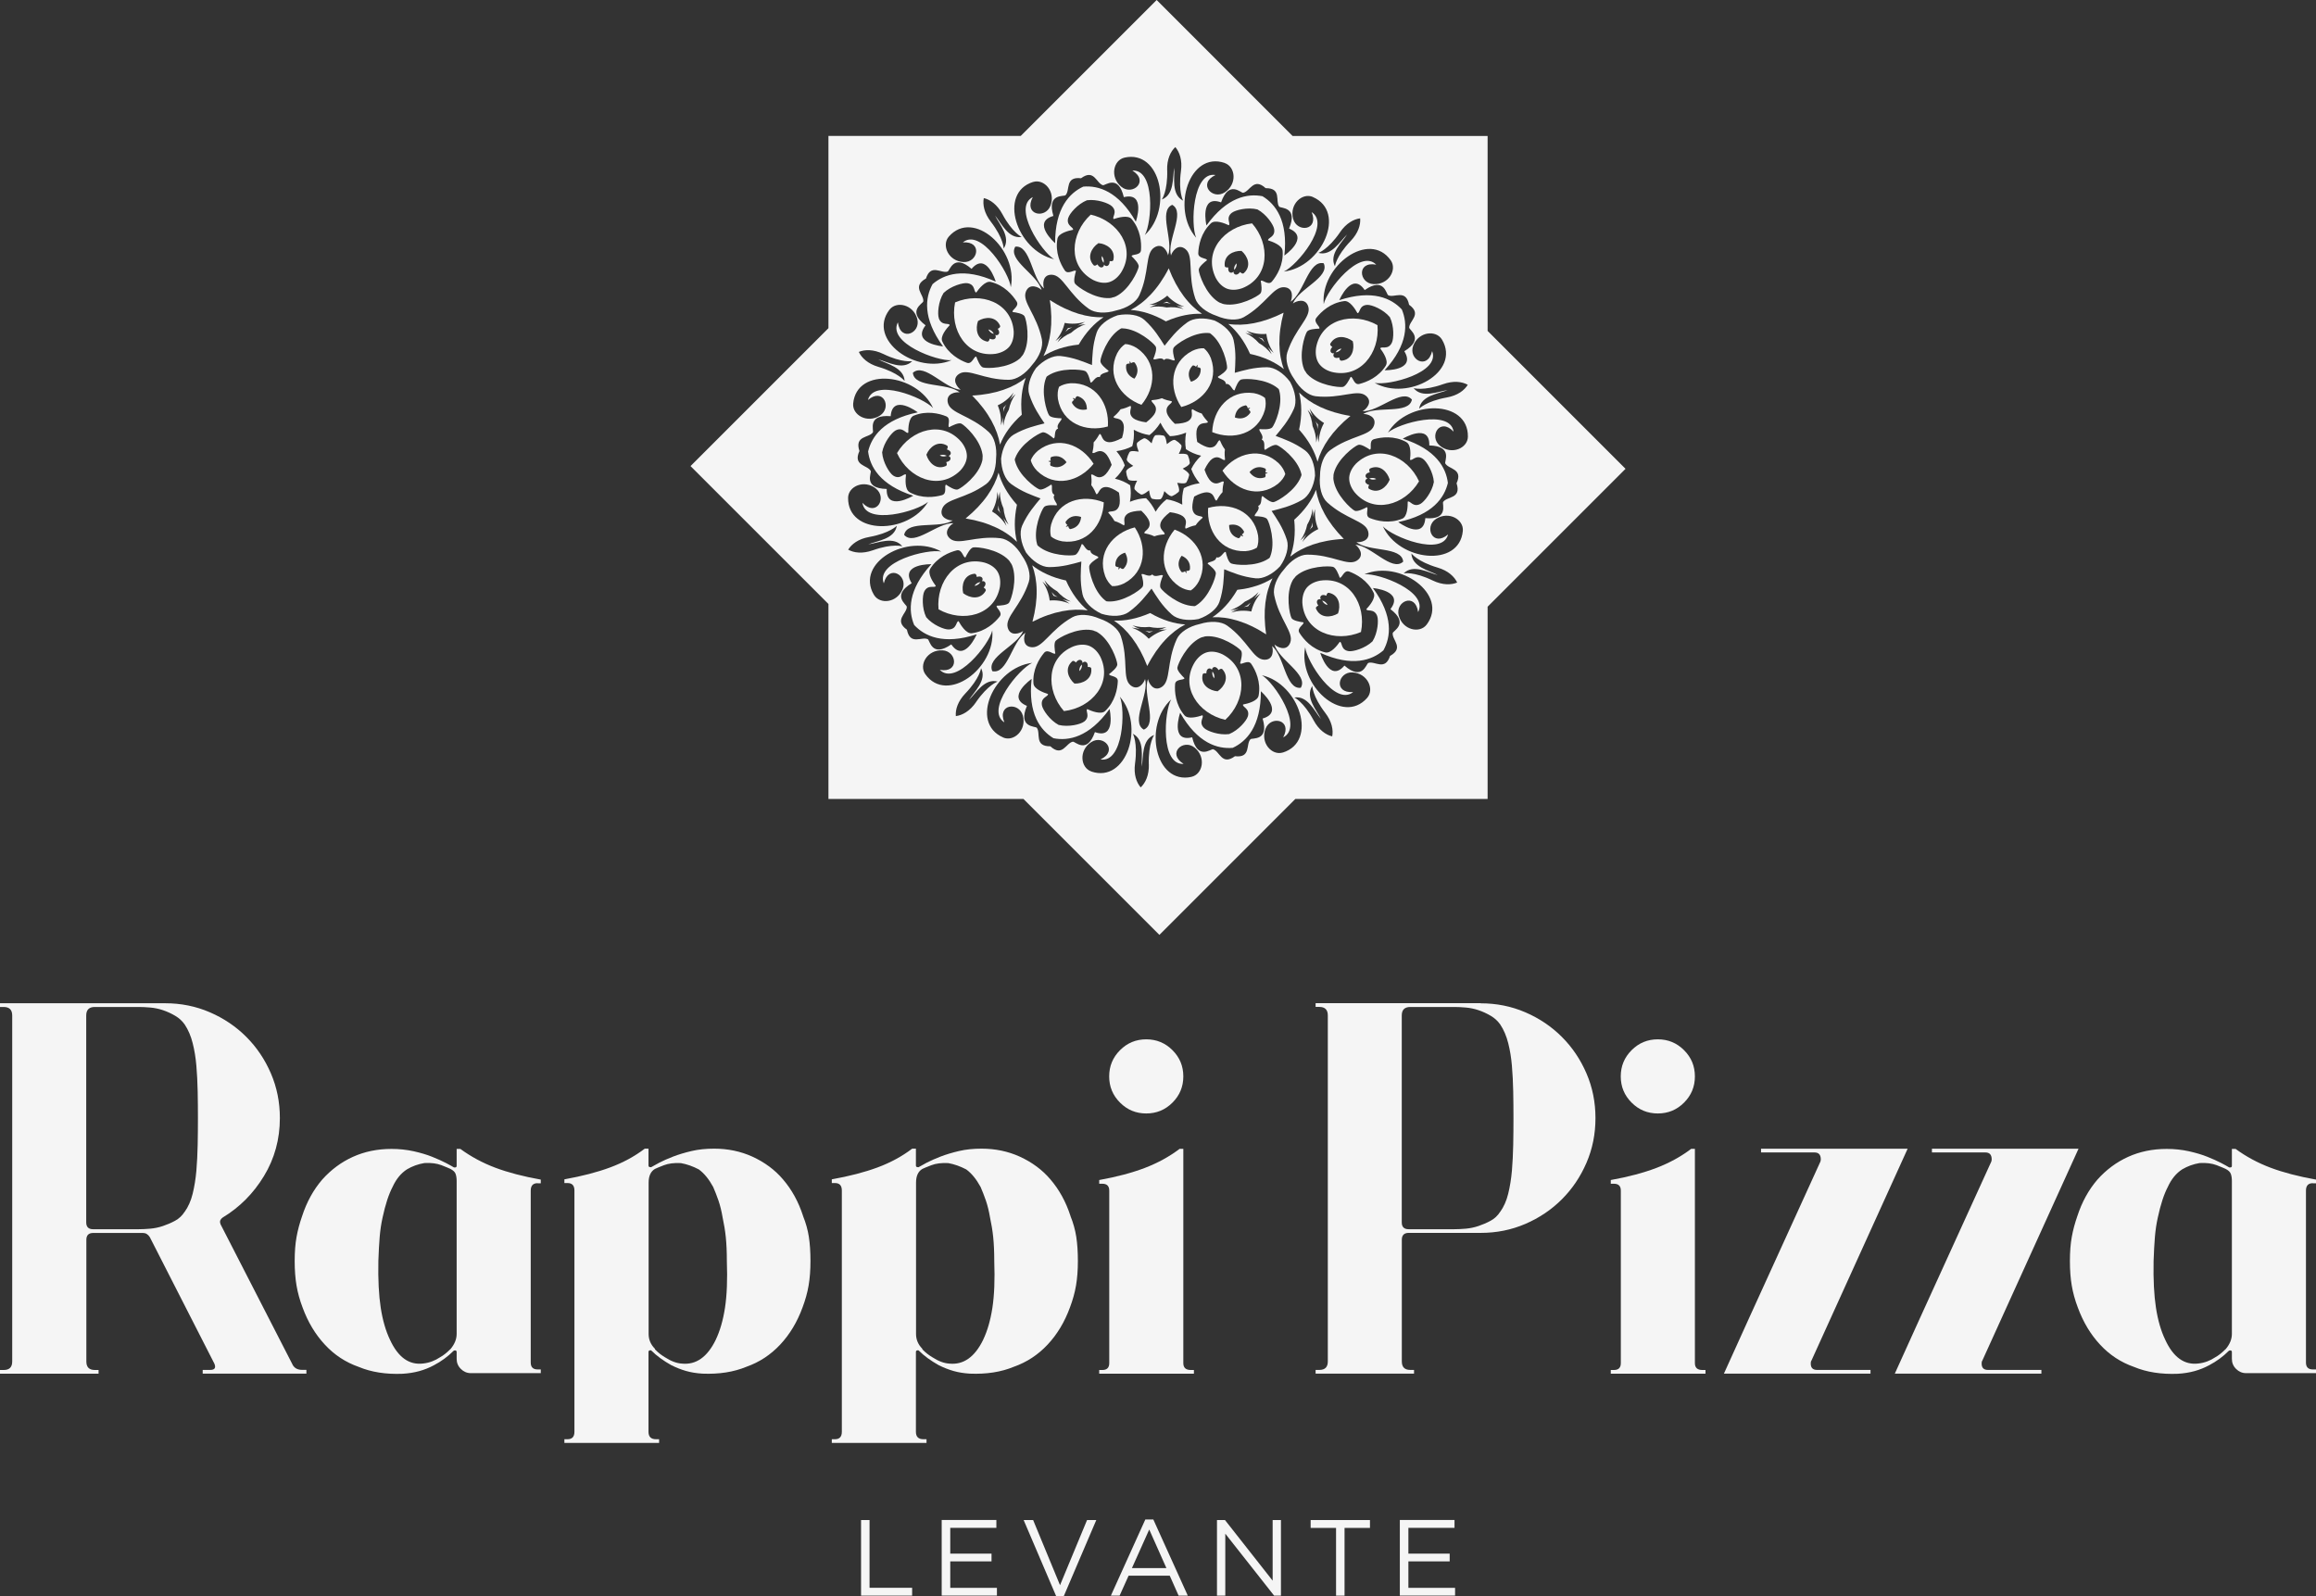 <?xml version="1.0" encoding="UTF-8"?>
<svg id="Ebene_2" data-name="Ebene 2" xmlns="http://www.w3.org/2000/svg" viewBox="0 0 373.63 257.54">
  <rect x="0" y="0" width="373.63" height="257.54" fill="#333333" stroke="none"/>
  <defs>
    <style>
      .cls-1 {
        fill: #f5f5f5;
        stroke-width: 0px;
      }
    </style>
  </defs>
  <g id="Ebene_1-2" data-name="Ebene 1">
    <g>
      <g>
        <path class="cls-1" d="m138.9,245.25h1.38v10.93h6.87v1.27h-8.24v-12.2Z"/>
        <path class="cls-1" d="m160.74,246.51h-7.44v4.16h6.66v1.25h-6.66v4.27h7.53v1.25h-8.91v-12.2h8.82v1.25Z"/>
        <path class="cls-1" d="m175.38,245.25h1.48l-5.25,12.29h-1.22l-5.25-12.29h1.53l4.34,10.51,4.36-10.51Z"/>
        <path class="cls-1" d="m191.62,257.45h-1.48l-1.43-3.22h-6.64l-1.45,3.22h-1.41l5.56-12.29h1.29l5.56,12.29Zm-6.22-10.67l-2.79,6.22h5.56l-2.77-6.22Z"/>
        <path class="cls-1" d="m205.31,245.25h1.34v12.2h-1.1l-7.88-10v10h-1.34v-12.2h1.29l7.69,9.78v-9.78Z"/>
        <path class="cls-1" d="m216.92,257.45h-1.38v-10.93h-4.1v-1.27h9.57v1.27h-4.1v10.93Z"/>
        <path class="cls-1" d="m234.65,246.51h-7.44v4.16h6.66v1.25h-6.66v4.27h7.53v1.25h-8.91v-12.2h8.82v1.25Z"/>
      </g>
      <g>
        <path class="cls-1" d="m49.43,221.03v.6h-16.73v-.6h1.2c.74,0,.97-.34.68-1.02l-10.41-20.4c-.29-.46-.66-.68-1.11-.68h-8.02c-.74,0-1.11.37-1.11,1.11v19.63c0,.91.45,1.37,1.37,1.37h.6v.6H0v-.6h.6c.91,0,1.37-.45,1.37-1.37v-55.83c0-.91-.46-1.37-1.37-1.37h-.6v-.6h26.63c2.56,0,4.96.48,7.21,1.45,2.25.97,4.21,2.29,5.89,3.97,1.68,1.68,3,3.64,3.97,5.89.97,2.25,1.45,4.65,1.45,7.21,0,3.41-.85,6.53-2.56,9.35-1.71,2.82-3.93,5.05-6.66,6.7-.17.11-.3.26-.38.43s-.07.4.04.68l11.52,22.45c.28.68.82,1.02,1.62,1.02h.68Zm-19.63-25.52c.57-.8,1-1.76,1.28-2.9.28-1.14.48-2.38.6-3.71.11-1.34.18-2.73.21-4.18.03-1.45.04-2.89.04-4.31s-.01-2.86-.04-4.31c-.03-1.45-.1-2.83-.21-4.14-.11-1.31-.31-2.53-.6-3.67-.29-1.14-.71-2.13-1.28-2.99-.4-.57-.91-1.04-1.54-1.41-.63-.37-1.28-.67-1.96-.9-.68-.23-1.37-.37-2.05-.43-.68-.06-1.31-.09-1.88-.09h-7.09c-.91,0-1.37.46-1.37,1.37v33.38c0,.74.37,1.11,1.11,1.11h7.34c.57,0,1.2-.03,1.88-.09.68-.06,1.37-.2,2.05-.43.68-.23,1.34-.51,1.96-.85.63-.34,1.14-.82,1.54-1.45Z"/>
        <path class="cls-1" d="m86.73,190.9c-.74,0-1.11.4-1.11,1.2v27.74c0,.74.37,1.11,1.11,1.11h.51v.6h-11.27c-.63,0-1.17-.23-1.62-.68-.46-.45-.68-1-.68-1.62v-1.11c0-.17-.09-.26-.26-.26-.11,0-.2.03-.26.09-.91.91-1.96,1.68-3.16,2.31-.74.4-1.52.71-2.35.94-.83.23-1.72.37-2.69.43-2.68.11-5.04-.26-7.08-1.11-2.11-.74-3.93-1.93-5.46-3.59-1.54-1.65-2.73-3.64-3.59-5.98-.46-1.2-.78-2.38-.98-3.54-.2-1.17-.3-2.49-.3-3.97s.1-2.77.3-3.88c.2-1.11.5-2.23.9-3.37.74-2.28,1.82-4.24,3.24-5.89,1.42-1.59,3.07-2.82,4.95-3.67,1.88-.85,3.95-1.28,6.23-1.28,1.25,0,2.45.13,3.59.38,1.14.26,2.13.55,2.99.9.85.34,1.58.67,2.18.98.6.31,1.04.56,1.32.73h.17c.17,0,.26-.09.26-.26v-2.73h.6c1.71,1.25,3.59,2.26,5.63,3.03,2.05.77,4.49,1.41,7.34,1.92v.6h-.51Zm-14.08,26.8c.68-.8,1.02-1.62,1.02-2.48v-24.67c0-.46-.06-.84-.17-1.15-.11-.31-.4-.58-.85-.81-.23-.11-.71-.31-1.45-.6-.74-.28-1.65-.4-2.73-.34-1.02.17-1.96.51-2.82,1.02-.97.63-1.74,1.57-2.31,2.82-.63,1.2-1.17,2.85-1.62,4.95-.23,1.02-.38,2.08-.47,3.16-.09,1.08-.16,2.36-.21,3.84-.06,3.02.07,5.53.38,7.55.31,2.02.81,3.74,1.49,5.16,1.31,2.85,3.1,4.13,5.38,3.84.97-.11,1.88-.45,2.73-1.02.51-.28,1.05-.71,1.62-1.28Z"/>
        <path class="cls-1" d="m129.55,196.19c.46,1.14.77,2.26.94,3.37.17,1.11.26,2.4.26,3.88s-.1,2.8-.3,3.97c-.2,1.17-.53,2.35-.98,3.54-.85,2.33-2.05,4.33-3.59,5.98-1.54,1.65-3.36,2.85-5.46,3.59-2.05.85-4.41,1.22-7.09,1.11-.97-.06-1.85-.2-2.65-.43-.8-.23-1.59-.54-2.39-.94-1.31-.74-2.36-1.51-3.16-2.31-.06-.06-.11-.09-.17-.09-.23,0-.34.09-.34.26v12.89c0,.8.4,1.2,1.2,1.2h.51v.6h-15.28v-.6h.51c.74,0,1.11-.4,1.11-1.2v-38.93c0-.8-.37-1.2-1.11-1.2h-.51v-.6c2.84-.51,5.31-1.15,7.38-1.92,2.08-.77,3.94-1.78,5.59-3.03h.6v2.73c0,.17.11.26.34.26h.09c.28-.17.73-.41,1.32-.73.6-.31,1.34-.64,2.22-.98.88-.34,1.88-.64,2.99-.9,1.11-.26,2.32-.38,3.63-.38,2.22,0,4.27.43,6.15,1.28,1.99.91,3.64,2.13,4.95,3.67,1.42,1.65,2.5,3.61,3.24,5.89Zm-14.08,19.97c.68-1.42,1.18-3.14,1.49-5.16.31-2.02.41-4.54.3-7.55,0-1.48-.06-2.76-.17-3.84-.11-1.08-.29-2.13-.51-3.16-.17-1.02-.4-1.95-.68-2.77-.29-.82-.57-1.55-.85-2.18-.68-1.25-1.45-2.19-2.31-2.82-.97-.51-1.94-.85-2.9-1.02-1.08-.06-1.99.06-2.73.34-.74.29-1.22.48-1.45.6-.68.4-1.02,1.14-1.02,2.22v24.41c0,.91.34,1.71,1.02,2.39v.09c.28.29.56.53.81.73.26.2.53.38.81.55.97.63,1.88.97,2.73,1.02,2.28.23,4.1-1.05,5.46-3.84Z"/>
        <path class="cls-1" d="m172.69,196.19c.46,1.14.77,2.26.94,3.37.17,1.11.26,2.4.26,3.88s-.1,2.8-.3,3.97c-.2,1.17-.53,2.35-.98,3.54-.85,2.33-2.05,4.33-3.59,5.98-1.54,1.65-3.36,2.85-5.46,3.59-2.05.85-4.41,1.22-7.09,1.11-.97-.06-1.85-.2-2.65-.43-.8-.23-1.59-.54-2.39-.94-1.31-.74-2.36-1.51-3.16-2.31-.06-.06-.11-.09-.17-.09-.23,0-.34.09-.34.26v12.89c0,.8.4,1.2,1.2,1.2h.51v.6h-15.28v-.6h.51c.74,0,1.11-.4,1.11-1.2v-38.93c0-.8-.37-1.2-1.11-1.2h-.51v-.6c2.84-.51,5.31-1.15,7.38-1.92,2.08-.77,3.94-1.78,5.59-3.03h.6v2.73c0,.17.11.26.34.26h.09c.28-.17.73-.41,1.32-.73.6-.31,1.34-.64,2.22-.98.88-.34,1.88-.64,2.99-.9,1.11-.26,2.32-.38,3.63-.38,2.22,0,4.27.43,6.15,1.28,1.99.91,3.64,2.13,4.95,3.67,1.42,1.65,2.5,3.61,3.24,5.89Zm-14.08,19.97c.68-1.42,1.18-3.14,1.49-5.16.31-2.02.41-4.54.3-7.55,0-1.48-.06-2.76-.17-3.84-.11-1.08-.29-2.13-.51-3.16-.17-1.02-.4-1.95-.68-2.77-.29-.82-.57-1.55-.85-2.18-.68-1.25-1.45-2.19-2.31-2.82-.97-.51-1.94-.85-2.9-1.02-1.08-.06-1.99.06-2.73.34-.74.29-1.22.48-1.45.6-.68.4-1.02,1.14-1.02,2.22v24.41c0,.91.34,1.71,1.02,2.39v.09c.28.29.56.53.81.73.26.2.53.38.81.55.97.63,1.88.97,2.73,1.02,2.28.23,4.1-1.05,5.46-3.84Z"/>
        <path class="cls-1" d="m190.9,205.16v14.77c0,.74.4,1.11,1.2,1.11h.51v.6h-15.28v-.6h.51c.74,0,1.11-.37,1.11-1.11v-27.83c0-.74-.37-1.11-1.11-1.11h-.51v-.6c2.84-.51,5.31-1.17,7.38-1.96,2.08-.8,3.94-1.82,5.59-3.07h.6v19.8Zm-1.75-35.72c-1.17-1.17-2.58-1.75-4.23-1.75s-3.06.58-4.23,1.75-1.75,2.58-1.75,4.23.58,3.06,1.75,4.23c1.17,1.17,2.57,1.75,4.23,1.75s3.06-.58,4.23-1.75,1.75-2.57,1.75-4.23-.58-3.06-1.75-4.23Z"/>
        <path class="cls-1" d="m238.87,161.88c2.56,0,4.96.48,7.21,1.45,2.25.97,4.21,2.29,5.89,3.97,1.68,1.68,3,3.64,3.97,5.89.97,2.25,1.45,4.65,1.45,7.21s-.48,4.97-1.45,7.21c-.97,2.25-2.29,4.21-3.97,5.89s-3.64,3-5.89,3.97c-2.25.97-4.65,1.45-7.21,1.45h-11.61c-.74,0-1.11.37-1.11,1.11v19.63c0,.91.45,1.37,1.37,1.37h.6v.6h-15.88v-.6h.6c.91,0,1.37-.45,1.37-1.37v-55.83c0-.91-.46-1.37-1.37-1.37h-.6v-.6h26.63Zm3.16,33.63c.57-.8,1-1.76,1.28-2.9.28-1.14.48-2.38.6-3.71.11-1.34.18-2.73.21-4.18.03-1.45.04-2.89.04-4.31s-.01-2.86-.04-4.31c-.03-1.45-.1-2.83-.21-4.14-.11-1.31-.31-2.53-.6-3.67-.29-1.14-.71-2.13-1.28-2.99-.4-.57-.91-1.04-1.54-1.41-.63-.37-1.28-.67-1.96-.9-.68-.23-1.37-.37-2.05-.43-.68-.06-1.31-.09-1.88-.09h-7.09c-.91,0-1.37.46-1.37,1.37v33.38c0,.74.37,1.11,1.11,1.11h7.34c.57,0,1.2-.03,1.88-.09.68-.06,1.37-.2,2.05-.43.68-.23,1.34-.51,1.96-.85.63-.34,1.14-.82,1.54-1.45Z"/>
        <path class="cls-1" d="m273.43,205.16v14.77c0,.74.4,1.11,1.2,1.11h.51v.6h-15.28v-.6h.51c.74,0,1.11-.37,1.11-1.11v-27.83c0-.74-.37-1.11-1.11-1.11h-.51v-.6c2.84-.51,5.31-1.17,7.38-1.96,2.08-.8,3.94-1.82,5.59-3.07h.6v19.8Zm-1.75-35.72c-1.17-1.17-2.58-1.75-4.23-1.75s-3.06.58-4.23,1.75-1.75,2.58-1.75,4.23.58,3.06,1.75,4.23c1.17,1.17,2.57,1.75,4.23,1.75s3.06-.58,4.23-1.75,1.75-2.57,1.75-4.23-.58-3.06-1.75-4.23Z"/>
        <path class="cls-1" d="m292.12,220.01c0,.68.34,1.02,1.02,1.02h8.62v.6h-23.65l4.1-9.05,11.44-25.1c.06-.11.09-.26.09-.43,0-.74-.34-1.11-1.02-1.11h-8.62v-.6h23.65l-15.54,34.23c-.06.06-.09.2-.09.43Z"/>
        <path class="cls-1" d="m319.69,220.01c0,.68.34,1.02,1.02,1.02h8.62v.6h-23.65l4.1-9.05,11.44-25.1c.06-.11.09-.26.09-.43,0-.74-.34-1.11-1.02-1.11h-8.62v-.6h23.65l-15.54,34.23c-.06.06-.09.2-.09.43Z"/>
        <path class="cls-1" d="m373.12,190.9c-.74,0-1.11.4-1.11,1.2v27.74c0,.74.37,1.11,1.11,1.11h.51v.6h-11.27c-.63,0-1.17-.23-1.62-.68-.46-.45-.68-1-.68-1.62v-1.11c0-.17-.09-.26-.26-.26-.11,0-.2.03-.26.09-.91.91-1.96,1.68-3.16,2.31-.74.4-1.52.71-2.35.94-.83.23-1.72.37-2.69.43-2.68.11-5.04-.26-7.08-1.11-2.11-.74-3.93-1.93-5.46-3.59-1.54-1.65-2.73-3.64-3.59-5.98-.46-1.2-.78-2.38-.98-3.54-.2-1.17-.3-2.49-.3-3.97s.1-2.77.3-3.88c.2-1.11.5-2.23.9-3.37.74-2.28,1.82-4.24,3.24-5.89,1.42-1.59,3.07-2.82,4.95-3.67,1.88-.85,3.95-1.28,6.23-1.28,1.25,0,2.45.13,3.59.38,1.14.26,2.13.55,2.99.9.85.34,1.58.67,2.18.98.6.31,1.04.56,1.32.73h.17c.17,0,.26-.09.26-.26v-2.73h.6c1.71,1.25,3.59,2.26,5.63,3.03,2.05.77,4.49,1.41,7.34,1.92v.6h-.51Zm-14.08,26.8c.68-.8,1.02-1.62,1.02-2.48v-24.67c0-.46-.06-.84-.17-1.15-.11-.31-.4-.58-.85-.81-.23-.11-.71-.31-1.45-.6-.74-.28-1.65-.4-2.73-.34-1.02.17-1.96.51-2.82,1.02-.97.63-1.74,1.57-2.31,2.82-.63,1.2-1.17,2.85-1.62,4.95-.23,1.02-.38,2.08-.47,3.16-.09,1.08-.16,2.36-.21,3.84-.06,3.02.07,5.53.38,7.55.31,2.02.81,3.74,1.49,5.16,1.31,2.85,3.1,4.13,5.38,3.84.97-.11,1.88-.45,2.73-1.02.51-.28,1.05-.71,1.62-1.28Z"/>
      </g>
      <g>
        <path class="cls-1" d="m208.79,83.86c.24,2.31-.03,4.3-.64,5.94,1.96-1.56,4.83-2.65,8.64-2.85-2.69-2.71-4.08-5.45-4.49-7.92-.64,1.63-1.78,3.28-3.51,4.83Zm1.33,3.56c.19-.45.4-.84.63-1.2-.27.33-.58.65-.95.97.57-.82.91-1.66,1.08-2.52.45-.75.76-1.6.89-2.59.06.48.07.93.05,1.36.07-.42.18-.86.34-1.31-.1,1.21.1,2.27.51,3.24-.95.44-1.81,1.1-2.55,2.06Z"/>
        <path class="cls-1" d="m178.04,42.41c0-.05,0-.1.02-.16.04-.22-.04-.65-.31-.94-.09.38.06.8.2.97.04.04.07.09.09.13Z"/>
        <path class="cls-1" d="m212.55,69.19c.02-.23.05-.46.09-.68-.15-.17-.29-.35-.42-.55.09.2.18.4.24.59.04.21.07.42.08.64Z"/>
        <path class="cls-1" d="m209.58,69.32c1.55,1.73,2.5,3.49,2.97,5.18.67-2.41,2.35-4.98,5.31-7.39-3.77-.61-6.51-2.01-8.28-3.77.43,1.7.49,3.7,0,5.97Zm1.71-3.39c.63,1.04,1.42,1.78,2.31,2.32-.51.91-.82,1.95-.85,3.16-.11-.47-.17-.92-.2-1.34-.03.43-.08.87-.2,1.34-.02-1-.24-1.88-.6-2.67-.08-.87-.33-1.74-.81-2.62.33.35.6.71.84,1.07-.19-.38-.36-.8-.5-1.26Z"/>
        <path class="cls-1" d="m212.15,76.75c-.02-1.78-.65-3.38-1.61-4.08-1.75-1.28-3.44-1.84-4.75-2.34.89-1.08,2.08-2.41,2.96-4.39.48-1.09.23-2.79-.63-4.34-1.06-1.42-2.51-2.35-3.7-2.35-2.17,0-3.87.53-5.22.9.08-1.39.26-3.17-.19-5.29-.25-1.16-1.45-2.39-3.06-3.14-1.7-.53-3.41-.43-4.38.27-1.76,1.27-2.82,2.7-3.69,3.79-.75-1.18-1.65-2.72-3.26-4.17-.88-.8-2.58-1.08-4.32-.74-1.68.57-3.01,1.66-3.38,2.79-.68,2.06-.69,3.84-.76,5.24-1.3-.51-2.93-1.23-5.09-1.46-1.18-.12-2.72.64-3.93,1.94-1.03,1.45-1.46,3.12-1.1,4.25.66,2.06,1.7,3.52,2.47,4.68-1.35.35-3.1.73-4.97,1.81-1.03.6-1.83,2.12-2.04,3.88.02,1.78.65,3.38,1.61,4.08,1.75,1.28,3.44,1.84,4.75,2.34-.89,1.08-2.08,2.41-2.96,4.39-.48,1.09-.23,2.79.63,4.34,1.06,1.42,2.51,2.35,3.7,2.35,2.17,0,3.87-.53,5.22-.9-.08,1.39-.26,3.17.19,5.29.25,1.16,1.45,2.39,3.06,3.14,1.7.53,3.41.43,4.38-.27,1.76-1.27,2.82-2.7,3.69-3.79.75,1.18,1.65,2.72,3.26,4.17.88.8,2.58,1.08,4.32.74,1.68-.57,3.01-1.66,3.38-2.79.68-2.06.69-3.84.76-5.24,1.3.51,2.93,1.23,5.09,1.46,1.18.12,2.72-.64,3.93-1.94,1.03-1.45,1.46-3.12,1.1-4.25-.66-2.06-1.7-3.52-2.47-4.68,1.35-.35,3.1-.73,4.97-1.81,1.03-.6,1.83-2.12,2.04-3.88Zm-2.25.1c-.85,2.31-3.79,4.01-4.41,4.16-.48.11-1.38-.62-1.8-.97-.37.05.04,1.33-.72,1.58.4.7-.76,1.37-.52,1.66.55.01,1.71.08,1.98.49.36.53,1.4,3.77.48,6.04-.03.07-.06.14-.1.2-.05.05-.11.09-.18.13-2.04,1.37-5.42,1.02-6.01.77-.45-.19-.76-1.31-.88-1.84-.33-.18-.75,1.1-1.51.85-.09.8-1.42.66-1.4,1.03.43.33,1.33,1.07,1.32,1.56-.02.64-1.08,3.87-3.17,5.17-.07.04-.13.08-.2.11-.07,0-.14,0-.22,0-2.46-.09-4.99-2.37-5.32-2.91-.26-.42.16-1.51.37-2.01-.17-.34-1.25.45-1.72-.2-.54.6-1.53-.3-1.74.01.16.52.45,1.65.15,2.04-.39.51-3.15,2.5-5.6,2.32-.08,0-.15-.01-.22-.03-.06-.04-.12-.08-.18-.13-1.94-1.52-2.64-4.85-2.59-5.48.04-.49,1.01-1.13,1.48-1.41.07-.37-1.28-.37-1.28-1.18-.79.17-1.06-1.15-1.41-1.01-.18.52-.6,1.6-1.07,1.74-.61.18-4.01.17-5.9-1.41-.06-.05-.12-.1-.16-.15-.03-.06-.05-.13-.07-.21-.67-2.37.71-5.47,1.13-5.96.32-.37,1.48-.32,2.03-.27.27-.26-.82-1.05-.34-1.7-.74-.33-.19-1.55-.55-1.65-.45.31-1.43.94-1.89.77-.6-.21-3.35-2.22-3.94-4.61-.02-.08-.03-.15-.04-.22.02-.07.04-.14.07-.21.85-2.31,3.79-4.01,4.41-4.16.48-.11,1.38.62,1.8.97.37-.05-.04-1.33.72-1.58-.4-.7.76-1.37.52-1.66-.55-.01-1.71-.08-1.98-.49-.36-.53-1.4-3.77-.48-6.04.03-.07.06-.14.1-.2.05-.05.11-.09.18-.13,2.04-1.37,5.42-1.02,6.01-.77.45.19.76,1.31.88,1.84.33.18.75-1.1,1.51-.85.09-.8,1.42-.66,1.4-1.03-.43-.33-1.33-1.07-1.32-1.56.02-.64,1.08-3.87,3.17-5.17.07-.04.13-.08.2-.11.07,0,.14,0,.22,0,2.46.09,4.99,2.37,5.32,2.91.26.42-.16,1.51-.37,2.01.17.34,1.25-.45,1.72.2.54-.6,1.53.3,1.74-.01-.16-.52-.45-1.65-.15-2.04.39-.51,3.15-2.5,5.6-2.32.08,0,.15.01.22.03.06.04.12.08.18.13,1.94,1.52,2.64,4.85,2.59,5.48-.04.49-1.01,1.13-1.48,1.41-.06.37,1.28.37,1.28,1.18.79-.17,1.06,1.15,1.41,1.01.18-.52.6-1.6,1.07-1.74.61-.18,4.01-.17,5.9,1.41.06.05.12.1.16.15.03.06.05.13.07.21.67,2.37-.71,5.47-1.13,5.96-.32.37-1.48.32-2.03.27-.27.26.82,1.05.34,1.7.74.33.19,1.55.55,1.65.45-.31,1.43-.94,1.89-.77.6.21,3.35,2.22,3.94,4.61.02.08.03.15.04.22-.02.07-.04.14-.07.21Z"/>
        <path class="cls-1" d="m194.9,81.95c-.25,3.67,1.99,7.11,6,6.98.78-.06,1.4-.27,1.88-.58.21-.53.28-1.19.18-1.96-.7-3.95-4.52-5.44-8.06-4.44Zm5.44,4.27c.11.12.19.23.23.34-.11-.03-.24-.08-.38-.16-.09.25-.23.5-.47.42-1.07-.35-1.45-1.22-1.43-2.11.86-.2,1.79,0,2.36.97.13.22-.08.41-.31.55Z"/>
        <path class="cls-1" d="m197.22,75.94c1.95,3.11,5.79,4.58,8.95,2.12.6-.5.98-1.04,1.18-1.57-.15-.55-.47-1.13-1.01-1.69-2.88-2.79-6.85-1.74-9.13,1.14Zm6.76,1.1c-1.07.34-1.9-.14-2.4-.87.58-.67,1.45-1.06,2.48-.6.23.1.18.38.07.63.16.03.29.08.39.14-.11.05-.24.08-.4.09.08.26.1.54-.14.62Z"/>
        <path class="cls-1" d="m189.5,85.45c-2.36,2.82-2.57,6.92.75,9.17.66.41,1.29.61,1.86.64.48-.31.93-.79,1.3-1.48,1.76-3.6-.46-7.05-3.91-8.33Zm2.46,6.39c-.03.25-.31.29-.57.26.02.16.01.3,0,.41-.08-.09-.15-.2-.21-.35-.22.15-.48.26-.63.06-.66-.92-.46-1.85.08-2.55.82.34,1.46,1.05,1.34,2.17Z"/>
        <path class="cls-1" d="m178.29,92.96c.29.72.69,1.25,1.13,1.61.57.03,1.22-.1,1.92-.44,3.54-1.88,3.77-5.98,1.73-9.04-3.57.9-6.14,4.09-4.78,7.86Zm3.02-1.25c-.17.19-.42.05-.62-.13-.08.14-.16.25-.25.33-.01-.11,0-.25.03-.41-.27,0-.54-.07-.54-.32,0-1.13.72-1.76,1.57-2.01.46.76.56,1.7-.19,2.54Z"/>
        <path class="cls-1" d="m213.45,96.95c-.06-.01-.11-.03-.15-.05.03.04.06.09.08.14.09.2.41.51.8.58-.15-.36-.52-.62-.73-.67Z"/>
        <path class="cls-1" d="m191.56,73.37c-.36-.22-.88-.16-1.39-.15.22-.46.48-.91.43-1.33-.01-.11-.25-.28-.5-.54-.3-.19-.52-.39-.63-.38-.42.03-.81.38-1.22.69-.1-.5-.14-1.02-.44-1.33-.08-.08-.37-.08-.72-.14-.35.02-.65-.01-.73.06-.32.28-.43.79-.58,1.28-.37-.35-.72-.74-1.14-.82-.11-.02-.35.15-.66.31-.28.22-.53.37-.56.48-.1.41.12.89.28,1.37-.51-.06-1.02-.18-1.4,0-.1.05-.19.33-.35.64-.09.34-.21.61-.17.71.16.39.62.65,1.04.94-.45.25-.93.45-1.13.83-.05.1.04.38.09.73.13.33.19.62.28.68.36.22.88.16,1.39.15-.22.46-.48.91-.43,1.33.01.11.25.28.5.54.3.19.52.39.63.38.42-.03.81-.38,1.22-.69.1.5.14,1.02.44,1.33.08.08.37.08.72.14.35-.02.65.01.73-.06.32-.28.43-.79.58-1.28.37.35.72.74,1.14.82.11.02.35-.15.66-.31.28-.22.53-.37.56-.48.1-.41-.12-.89-.28-1.37.51.06,1.02.18,1.4,0,.1-.05.19-.33.35-.64.09-.34.21-.61.17-.71-.16-.39-.62-.65-1.04-.94.45-.25.93-.45,1.13-.83.05-.1-.04-.38-.09-.73-.13-.33-.19-.62-.28-.68Z"/>
        <path class="cls-1" d="m169.58,84.59c-.19.76-.18,1.41-.03,1.97.44.36,1.04.64,1.81.78,3.97.56,6.57-2.62,6.71-6.29-3.41-1.37-7.37-.3-8.49,3.55Zm3.18.77c-.25.05-.37-.2-.43-.47-.15.07-.28.1-.39.12.06-.1.15-.2.27-.31-.22-.16-.4-.38-.25-.58.67-.91,1.61-1,2.45-.71-.07.88-.55,1.71-1.65,1.94Z"/>
        <path class="cls-1" d="m154.88,75.96c.72-.76,1.05-1.53,1.1-2.25.03-.72-.21-1.52-.85-2.35-3.03-3.63-8.12-2.13-10.42,1.74,1.87,4.1,6.77,6.14,10.17,2.86Zm-5.43-2.6c.49-1.2,1.82-2.34,3.31-1.48.22.13.14.4,0,.63.89.28.7.95.25,1.04.44.14.56.82-.36,1.01.11.25.16.52-.07.63-1.58.7-2.77-.58-3.13-1.82Z"/>
        <path class="cls-1" d="m161.32,94.63c.14-1.04-.05-1.86-.43-2.46-.4-.6-1.07-1.11-2.07-1.4-4.58-1.16-7.82,3.05-7.41,7.54,3.92,2.22,9.09.99,9.91-3.67Zm-4.11-2.05c.25-.03.34.24.37.51.89-.3,1.12.36.81.69.43-.15.94.33.3,1.02.23.14.44.33.31.55-.86,1.49-2.58,1.16-3.61.36-.31-1.26.09-2.96,1.81-3.14Z"/>
        <path class="cls-1" d="m152.59,73.59c.05-.02.1-.04.15-.05-.05-.01-.1-.04-.15-.06-.19-.11-.63-.17-.99,0,.34.21.78.2.98.11Z"/>
        <path class="cls-1" d="m160.64,57.08c1.03-.19,1.75-.62,2.21-1.17.44-.56.72-1.36.69-2.4-.31-4.72-5.32-6.5-9.46-4.72-.9,4.42,1.87,8.95,6.55,8.29Zm-2.86-5.29c1.1-.68,2.85-.83,3.55.75.1.23-.12.4-.37.51.56.76,0,1.18-.41.99.27.37-.03.99-.88.6-.06.26-.18.52-.43.47-1.69-.36-1.9-2.1-1.46-3.32Z"/>
        <path class="cls-1" d="m213,93.68c-1.03.19-1.75.62-2.21,1.17-.44.56-.72,1.36-.69,2.4.31,4.72,5.32,6.5,9.46,4.72.9-4.42-1.87-8.95-6.55-8.29Zm2.86,5.29c-1.1.68-2.85.83-3.55-.75-.1-.23.12-.4.37-.51-.56-.76,0-1.18.41-.99-.27-.37.03-.99.88-.6.06-.26.18-.52.43-.47,1.69.36,1.9,2.1,1.46,3.32Z"/>
        <path class="cls-1" d="m160.18,53.82c.06.01.11.03.15.05-.03-.04-.06-.09-.08-.14-.09-.2-.41-.51-.8-.58.15.36.52.62.73.67Z"/>
        <path class="cls-1" d="m195.6,108.35c0,.05,0,.1-.02.16-.04.22.04.65.31.94.09-.38-.06-.8-.2-.97-.04-.04-.07-.09-.09-.13Z"/>
        <path class="cls-1" d="m197.24,105.58c-.94-.45-1.78-.53-2.48-.35-.69.19-1.38.67-1.97,1.54-2.52,4,.48,8.38,4.88,9.37,3.32-3.05,3.75-8.34-.43-10.56Zm-.8,5.96c-1.29-.1-2.79-1.01-2.43-2.69.05-.25.34-.25.6-.2,0-.94.69-.96.91-.56,0-.46.6-.79,1.07.03.2-.18.45-.31.62-.13,1.15,1.28.31,2.82-.77,3.54Z"/>
        <path class="cls-1" d="m177.5,105.94c-.49-.92-1.13-1.47-1.8-1.74-.67-.25-1.52-.27-2.5.08-4.39,1.76-4.54,7.07-1.56,10.45,4.48-.51,7.93-4.55,5.86-8.79Zm-4.15,4.36c-.99-.84-1.67-2.45-.38-3.6.19-.17.42,0,.6.19.55-.76,1.12-.37,1.06.08.27-.37.95-.28.85.65.27-.02.55.01.57.26.18,1.71-1.41,2.46-2.7,2.41Z"/>
        <path class="cls-1" d="m174.13,108.28c.3-.26.43-.68.41-.9,0-.06,0-.11,0-.16-.03.04-.06.08-.11.12-.16.15-.35.55-.3.94Z"/>
        <path class="cls-1" d="m158.08,94.05s.06-.09.09-.13c-.05.02-.1.03-.16.03-.22.03-.61.24-.8.58.39-.03.75-.3.86-.49Z"/>
        <path class="cls-1" d="m211.58,84.93c-.09.19-.19.38-.31.56.15-.18.31-.35.48-.5-.02-.22-.03-.45-.02-.69-.04.21-.09.42-.15.62Z"/>
        <path class="cls-1" d="m178.03,51.18c-2.5.11-5.46-.69-8.67-2.77.58,3.77.1,6.81-1.02,9.04,1.48-.94,3.37-1.61,5.68-1.85,1.17-2.01,2.55-3.46,4.01-4.42Zm-7.47,4.11c.23-.43.49-.79.76-1.13-.31.3-.65.59-1.05.86.79-.92,1.26-1.9,1.49-2.92,1.03.2,2.11.18,3.27-.17-.41.25-.82.45-1.22.6.41-.11.85-.19,1.34-.23-.94.33-1.71.81-2.36,1.4-.8.34-1.55.85-2.24,1.58Z"/>
        <path class="cls-1" d="m171.91,53.51c.16-.15.32-.29.49-.42.18-.1.38-.19.58-.28-.23.06-.45.1-.68.12-.12.19-.25.38-.39.57Z"/>
        <path class="cls-1" d="m162.05,65.83c.09-.19.19-.38.31-.56-.15.18-.31.35-.48.5.02.22.03.45.02.69.04-.21.09-.42.15-.62Z"/>
        <path class="cls-1" d="m193.93,50.64c-2.09-1.38-4.01-3.77-5.38-7.34-1.74,3.4-3.92,5.57-6.14,6.71,1.75.11,3.67.68,5.68,1.84,2.13-.94,4.1-1.3,5.85-1.22Zm-8.46-1.07c.44-.21.86-.36,1.27-.47-.42.06-.87.1-1.35.08,1.18-.28,2.13-.8,2.92-1.48.71.77,1.6,1.39,2.75,1.79-.48-.04-.92-.12-1.34-.23.4.16.8.35,1.22.6-.96-.29-1.86-.35-2.73-.25-.85-.19-1.76-.22-2.74-.04Z"/>
        <path class="cls-1" d="m164.84,66.91c-.24-2.31.03-4.3.64-5.94-1.96,1.56-4.83,2.65-8.64,2.85,2.69,2.71,4.08,5.45,4.49,7.92.64-1.63,1.78-3.28,3.51-4.83Zm-1.33-3.56c-.19.45-.4.84-.63,1.2.27-.33.58-.65.95-.97-.57.82-.91,1.66-1.08,2.52-.45.75-.76,1.6-.89,2.59-.06-.48-.07-.93-.05-1.36-.07.42-.18.86-.34,1.31.1-1.21-.1-2.27-.51-3.24.95-.44,1.81-1.1,2.55-2.06Z"/>
        <path class="cls-1" d="m218.76,74.8c-.72.76-1.05,1.53-1.1,2.25-.03.72.21,1.52.85,2.35,3.03,3.63,8.12,2.13,10.42-1.74-1.87-4.1-6.77-6.14-10.17-2.86Zm5.43,2.6c-.49,1.2-1.82,2.34-3.31,1.48-.22-.13-.14-.4,0-.63-.89-.28-.7-.95-.25-1.04-.44-.14-.56-.82.36-1.01-.11-.25-.16-.52.07-.63,1.58-.7,2.77.58,3.13,1.82Z"/>
        <path class="cls-1" d="m221.04,77.17c-.05.02-.1.04-.15.05.05.01.1.04.15.06.19.11.63.17.99,0-.34-.21-.78-.2-.98-.11Z"/>
        <path class="cls-1" d="m161.08,81.58c-.02.23-.05.46-.09.68.15.17.29.35.42.55-.09-.2-.18-.4-.24-.59-.04-.21-.07-.42-.08-.64Z"/>
        <path class="cls-1" d="m201.67,57.1c2.27.49,4.08,1.36,5.45,2.45-.88-2.34-1.03-5.41-.04-9.1-3.41,1.72-6.44,2.2-8.92,1.82,1.35,1.12,2.57,2.71,3.51,4.83Zm-.61-3.75c1.12.47,2.19.61,3.24.52.12,1.04.48,2.06,1.17,3.06-.37-.32-.68-.64-.95-.97.23.36.44.75.63,1.2-.61-.79-1.3-1.38-2.06-1.81-.57-.65-1.29-1.21-2.19-1.64.48.09.91.22,1.31.37-.38-.2-.76-.43-1.14-.73Z"/>
        <path class="cls-1" d="m188.88,48.99c-.22-.09-.42-.19-.62-.3-.21.09-.42.16-.65.23.22-.03.43-.04.64-.05.21.03.42.07.63.12Z"/>
        <path class="cls-1" d="m204,55.24c-.12-.2-.23-.4-.33-.61-.22-.05-.44-.12-.66-.2.19.1.37.22.55.34.15.14.3.3.44.47Z"/>
        <path class="cls-1" d="m164.06,81.44c-1.55-1.73-2.5-3.49-2.97-5.18-.67,2.41-2.35,4.98-5.31,7.39,3.77.61,6.51,2.01,8.28,3.77-.43-1.7-.49-3.7,0-5.97Zm-1.71,3.39c-.63-1.04-1.42-1.78-2.31-2.32.51-.91.82-1.95.85-3.16.11.47.17.92.2,1.34.03-.43.08-.87.2-1.34.02,1,.24,1.88.6,2.67.08.87.33,1.74.81,2.62-.33-.35-.6-.71-.84-1.07.19.38.36.8.5,1.26Z"/>
        <path class="cls-1" d="m176.42,74.82c-1.95-3.11-5.79-4.58-8.95-2.12-.6.5-.98,1.04-1.18,1.57.15.55.47,1.13,1.01,1.69,2.88,2.79,6.85,1.74,9.13-1.14Zm-6.84.37c-.23-.1-.18-.38-.07-.63-.16-.03-.29-.08-.39-.14.11-.05.24-.08.4-.09-.08-.26-.1-.54.14-.62,1.07-.34,1.9.14,2.4.87-.58.67-1.45,1.06-2.48.6Z"/>
        <path class="cls-1" d="m195.6,99.58c2.5-.11,5.46.69,8.67,2.77-.58-3.77-.1-6.81,1.02-9.04-1.48.94-3.37,1.61-5.68,1.85-1.17,2.01-2.55,3.46-4.01,4.42Zm7.47-4.11c-.23.43-.49.79-.76,1.13.31-.3.65-.59,1.05-.86-.79.92-1.26,1.9-1.49,2.92-1.03-.2-2.11-.18-3.27.17.41-.25.82-.45,1.22-.6-.41.11-.85.19-1.34.23.94-.33,1.71-.81,2.36-1.4.8-.34,1.55-.85,2.24-1.58Z"/>
        <path class="cls-1" d="m204.05,66.18c.19-.76.18-1.41.03-1.97-.44-.36-1.04-.64-1.81-.78-3.97-.56-6.57,2.62-6.71,6.29,3.41,1.37,7.37.3,8.49-3.55Zm-3.18-.77c.25-.05.37.2.43.47.15-.07.28-.1.39-.12-.06.1-.15.2-.27.31.22.16.4.38.25.58-.67.91-1.61,1-2.45.71.07-.88.55-1.71,1.65-1.94Z"/>
        <path class="cls-1" d="m184.14,65.32c2.36-2.82,2.57-6.92-.75-9.17-.66-.41-1.29-.61-1.86-.64-.48.31-.93.79-1.3,1.48-1.76,3.6.46,7.05,3.91,8.33Zm-2.46-6.39c.03-.25.31-.29.57-.26-.02-.16-.01-.3,0-.41.08.09.15.2.21.35.22-.15.48-.26.63-.06.66.92.46,1.85-.08,2.55-.82-.34-1.46-1.05-1.34-2.17Z"/>
        <path class="cls-1" d="m178.73,68.81c.25-3.67-1.99-7.11-6-6.98-.78.06-1.4.27-1.88.58-.21.53-.28,1.19-.18,1.96.7,3.95,4.52,5.44,8.06,4.44Zm-5.44-4.27c-.11-.12-.19-.23-.23-.34.11.03.24.08.38.16.09-.25.23-.5.47-.42,1.07.35,1.45,1.22,1.43,2.11-.86.2-1.79,0-2.36-.97-.13-.22.08-.41.31-.55Z"/>
        <path class="cls-1" d="m195.35,57.8c-.29-.72-.69-1.25-1.13-1.61-.57-.03-1.22.1-1.92.44-3.54,1.88-3.77,5.98-1.73,9.04,3.57-.9,6.14-4.09,4.78-7.86Zm-3.02,1.25c.17-.19.42-.05.62.13.08-.14.16-.25.25-.33.01.11,0,.25-.03.41.27,0,.54.07.54.32,0,1.13-.72,1.76-1.57,2.01-.46-.76-.56-1.7.19-2.54Z"/>
        <path class="cls-1" d="m171.97,93.66c-2.27-.49-4.08-1.36-5.45-2.45.88,2.34,1.03,5.41.04,9.1,3.41-1.72,6.44-2.2,8.92-1.82-1.35-1.12-2.57-2.71-3.51-4.83Zm.61,3.75c-1.12-.47-2.19-.61-3.24-.52-.12-1.04-.48-2.06-1.17-3.06.37.32.68.64.95.97-.23-.36-.44-.75-.63-1.2.61.79,1.3,1.38,2.06,1.81.57.65,1.29,1.21,2.19,1.64-.48-.09-.91-.22-1.31-.37.38.2.76.43,1.14.73Z"/>
        <path class="cls-1" d="m201.73,97.25c-.16.15-.32.29-.49.42-.18.1-.38.19-.58.28.23-.06.45-.1.68-.12.12-.19.25-.38.39-.57Z"/>
        <path class="cls-1" d="m169.64,95.52c.12.2.23.4.33.61.22.05.44.12.66.2-.19-.1-.37-.22-.55-.34-.15-.14-.3-.3-.44-.47Z"/>
        <path class="cls-1" d="m179.7,100.12c2.09,1.38,4.01,3.77,5.38,7.34,1.74-3.4,3.92-5.57,6.14-6.71-1.75-.11-3.67-.68-5.68-1.84-2.13.94-4.1,1.3-5.85,1.22Zm8.46,1.07c-.44.21-.86.36-1.27.47.42-.06.87-.1,1.35-.08-1.18.28-2.13.8-2.92,1.48-.71-.77-1.6-1.39-2.75-1.79.48.04.92.12,1.34.23-.4-.16-.8-.35-1.22-.6.96.29,1.86.35,2.73.25.85.19,1.76.22,2.74.04Z"/>
        <path class="cls-1" d="m184.76,101.77c.22.09.42.19.62.3.21-.09.42-.16.65-.23-.22.03-.43.04-.64.05-.21-.03-.42-.07-.63-.12Z"/>
        <path class="cls-1" d="m196.27,80.76c.19-.34.54-.92.96-1.36-.02-.61.11-1.28.2-1.66-.3-.33-1.03.8-2.08-.09-.31-.26-.74-.98-1.03-1.87.39-.85.89-1.52,1.23-1.74,1.14-.77,1.74.43,2.08.14-.05-.39-.11-1.06-.02-1.67-.38-.48-.66-1.1-.81-1.46-.44-.09-.37,1.25-1.73,1.15-.4-.03-1.18-.36-1.93-.9-.18-.91-.17-1.75-.03-2.13.47-1.29,1.66-.68,1.76-1.11-.27-.28-.71-.8-1-1.34-.59-.17-1.18-.5-1.51-.7-.4.19.44,1.23-.73,1.95-.34.21-1.16.4-2.09.41-.68-.63-1.17-1.32-1.28-1.71-.38-1.32.95-1.52.77-1.93-.38-.07-1.04-.22-1.59-.49-.58.21-1.25.29-1.64.32-.22.39,1.08.74.56,2.01-.15.38-.71,1.01-1.45,1.56-.92-.11-1.72-.38-2.04-.63-1.08-.84-.13-1.79-.51-2.02-.35.17-.98.43-1.58.54-.34.51-.84.97-1.14,1.22.05.44,1.31-.04,1.63,1.29.1.39.02,1.23-.26,2.12-.81.46-1.61.7-2.02.69-1.37-.04-1.16-1.37-1.6-1.33-.19.34-.54.92-.96,1.36.02.61-.11,1.28-.2,1.66.3.33,1.03-.8,2.08.09.31.26.74.98,1.03,1.87-.39.85-.89,1.52-1.23,1.74-1.14.77-1.74-.43-2.08-.14.05.39.11,1.06.02,1.67.38.48.66,1.1.81,1.46.44.09.37-1.25,1.73-1.15.4.03,1.18.36,1.93.9.18.91.17,1.75.03,2.13-.47,1.29-1.66.68-1.76,1.11.27.28.71.8,1,1.34.59.17,1.18.5,1.51.7.4-.19-.44-1.23.73-1.95.34-.21,1.16-.4,2.09-.41.68.63,1.17,1.32,1.28,1.71.38,1.32-.95,1.52-.77,1.93.38.07,1.04.22,1.59.49.58-.21,1.25-.29,1.64-.32.22-.39-1.08-.74-.56-2.01.15-.38.71-1.01,1.45-1.56.92.11,1.72.38,2.04.63,1.08.84.13,1.79.51,2.02.35-.17.98-.43,1.58-.54.34-.51.84-.97,1.14-1.22-.05-.44-1.31.04-1.63-1.29-.1-.39-.02-1.23.26-2.12.81-.46,1.61-.7,2.02-.69,1.37.04,1.16,1.37,1.6,1.33Zm-2.74-2.79c-.99.13-1.83.42-2.55.79-.22.77-.33,1.66-.25,2.66-.88-.48-1.73-.74-2.53-.86-.64.5-1.24,1.15-1.77,2-.43-.9-.96-1.62-1.54-2.18-.81.03-1.68.2-2.6.58.18-.98.17-1.87.03-2.67-.67-.45-1.47-.83-2.45-1.06.73-.69,1.24-1.42,1.59-2.14-.27-.76-.71-1.53-1.35-2.3.99-.13,1.83-.42,2.55-.79.22-.77.33-1.66.25-2.66.88.48,1.73.74,2.53.86.64-.5,1.24-1.15,1.77-2,.43.9.96,1.62,1.54,2.18.81-.03,1.68-.2,2.6-.58-.18.98-.17,1.87-.03,2.67.67.45,1.47.83,2.45,1.06-.73.69-1.24,1.42-1.59,2.14.27.76.71,1.53,1.35,2.3Z"/>
        <path class="cls-1" d="m199.5,42.49c-.3.26-.43.68-.41.9,0,.06,0,.11,0,.16.03-.04.06-.08.11-.12.16-.15.35-.55.3-.94Z"/>
        <path class="cls-1" d="m196.13,44.83c.49.92,1.13,1.47,1.8,1.74.67.25,1.52.27,2.5-.08,4.39-1.76,4.54-7.07,1.56-10.45-4.48.51-7.93,4.55-5.86,8.79Zm4.15-4.36c.99.84,1.67,2.45.38,3.6-.19.17-.42,0-.6-.19-.55.76-1.12.37-1.06-.08-.27.37-.95.28-.85-.65-.27.02-.55,0-.57-.26-.18-1.71,1.41-2.46,2.7-2.41Z"/>
        <path class="cls-1" d="m239.99,53.4v-31.46h-31.46L186.6,0l-21.93,21.93h-31.02v31.02l-22.25,22.25,22.25,22.25v31.46h31.46l21.93,21.93,21.93-21.93h31.02v-31.02l22.25-22.25-22.25-22.25Zm-3.2,8.68c-.55.9-1.64,1.74-3.39,2.05-3.37.61-4.46,1.82-4.46,1.82.35-2.16,3.13-2.42,4.6-3.01-1.57.22-4.12,1.38-5.49-.32,0,0,1.55.51,4.77-.64,1.67-.59,3.04-.41,3.96.1Zm-4.15-7.27c3.06,5.18-5.48,10-10.87,6.97,2.24.47,10.63-1.64,9.27-5.13-.77,3.15-3.9,1.32-3.05-.89.88-2.28,3.7-2.56,4.64-.96Zm.52,19.96c.53.97,2.92.81,1.82,3.21.83,2.51-1.53,2.09-2.16,3-.22.31.99,2.94-2.88,2.62-.28,3.72-4.37.63-4.37.63,5.56-1.15,7.45-3.94,8.01-6.31-.29-2.42-1.88-5.4-7.28-7.14,0,0,4.4-2.64,4.28,1.09,3.88.09,2.4,2.58,2.58,2.91Zm-6.28-3.43c.81.43.68,2.12.59,2.83.34.29.94-.91,2.08-.14.58.39,1.66,2.1,1.77,3.74-.29,1.62-1.55,3.2-2.17,3.53-1.21.64-1.68-.61-2.05-.36.01.72-.04,2.41-.89,2.75-2.07.85-4.1.35-5.23-.11-.87-.35-.11-1.61-.48-1.75-.48.26-1.52.78-1.96.57-.57-.28-3.09-2.57-3.42-5.01-.03-.19-.02-.36,0-.5-.01-.14,0-.31.05-.5.59-2.39,3.34-4.4,3.94-4.61.46-.16,1.44.46,1.89.77.38-.1-.24-1.43.66-1.69,1.17-.33,3.24-.61,5.21.46Zm-5.24-2.64c-.63,1.68-3.76,1.54-7.08,3.96-.97.71-1.6,2.33-1.61,4.12-.18,1.79.27,3.47,1.16,4.27,3.03,2.77,6.16,2.96,6.61,4.7.4,1.55-1.33,1.81-1.89,1.71,1.94,1.62,7.32.66,7.54,3.16-1.84,1.71-5.18-2.62-7.71-2.72.48.3,1.59,1.66.26,2.54-1.5.99-3.94-.97-8.05-.95-1.2,0-2.66.95-3.73,2.39-1.2,1.34-1.82,2.96-1.58,4.14.83,4.02,3.24,6.02,2.58,7.69-.59,1.49-2.14.68-2.53.27.62,2.46,5.53,4.84,4.24,6.99-2.49.3-2.65-5.16-4.64-6.73.21.53.32,2.28-1.28,2.2-1.79-.08-2.62-3.1-5.95-5.5-.97-.7-2.71-.8-4.42-.26-1.75.38-3.21,1.33-3.71,2.42-1.7,3.74-.91,6.77-2.43,7.74-1.35.86-2.13-.71-2.21-1.27-.94,2.35,1.63,7.17-.68,8.15-2.19-1.22.89-5.73.2-8.17-.14.55-1.08,2.03-2.33,1.03-1.4-1.12-.3-4.05-1.58-7.95-.37-1.14-1.72-2.24-3.42-2.81-1.64-.72-3.38-.81-4.42-.22-3.57,2.03-4.72,4.94-6.51,4.83-1.6-.1-1.31-1.83-1.04-2.33-2.15,1.35-2.89,6.76-5.34,6.19-1.05-2.28,4.09-4.12,4.97-6.49-.43.36-2.07,1-2.49-.54-.47-1.73,2.14-3.45,3.4-7.36.37-1.14-.08-2.82-1.12-4.28-.9-1.55-2.26-2.64-3.45-2.78-4.08-.46-6.72,1.22-8.11.08-1.23-1.02.02-2.25.53-2.49-2.53-.17-6.31,3.77-7.96,1.87.49-2.46,5.73-.93,7.84-2.33-.57.04-2.26-.4-1.7-1.9.63-1.68,3.76-1.54,7.08-3.96.97-.71,1.6-2.33,1.61-4.12.18-1.79-.27-3.47-1.16-4.27-3.04-2.77-6.16-2.96-6.61-4.7-.4-1.55,1.33-1.81,1.89-1.71-1.94-1.62-7.32-.66-7.54-3.16,1.84-1.71,5.18,2.62,7.71,2.72-.48-.3-1.59-1.66-.26-2.54,1.5-.99,3.94.97,8.05.95,1.2,0,2.66-.95,3.73-2.39,1.2-1.34,1.82-2.96,1.58-4.14-.83-4.02-3.24-6.02-2.58-7.69.59-1.49,2.14-.68,2.53-.27-.62-2.46-5.53-4.84-4.24-6.99,2.49-.3,2.65,5.16,4.64,6.73-.21-.53-.32-2.28,1.28-2.2,1.79.08,2.62,3.1,5.95,5.5.97.7,2.71.8,4.42.26,1.75-.38,3.21-1.33,3.71-2.42,1.7-3.74.91-6.77,2.43-7.74,1.35-.86,2.13.71,2.21,1.27.94-2.35-1.63-7.17.68-8.15,2.19,1.23-.89,5.73-.2,8.17.14-.55,1.08-2.03,2.33-1.03,1.4,1.12.3,4.05,1.58,7.95.37,1.14,1.72,2.24,3.42,2.81,1.64.72,3.38.81,4.42.22,3.57-2.03,4.72-4.94,6.51-4.83,1.6.1,1.31,1.83,1.04,2.33,2.15-1.35,2.89-6.76,5.34-6.19,1.05,2.28-4.09,4.12-4.97,6.49.43-.36,2.07-1,2.49.54.47,1.73-2.14,3.45-3.4,7.36-.37,1.14.08,2.82,1.12,4.28.9,1.55,2.26,2.64,3.45,2.78,4.08.46,6.72-1.22,8.11-.08,1.23,1.02-.02,2.25-.53,2.49,2.53.17,6.31-3.77,7.96-1.87-.49,2.46-5.73.93-7.84,2.33.57-.04,2.26.4,1.7,1.9Zm.54,30.71c.24.66.11,2.68-.76,4.07-1.19,1.14-3.14,1.68-3.83,1.58-1.36-.19-1-1.49-1.45-1.5-.41.59-1.45,1.92-2.34,1.7-2.18-.53-3.52-2.13-4.17-3.16-.5-.79.86-1.37.64-1.69-.54-.07-1.69-.26-1.92-.7-.3-.56-.99-3.89.18-6.06.09-.17.19-.3.3-.4.07-.12.18-.25.33-.38,1.88-1.58,5.28-1.59,5.9-1.41.47.14.89,1.22,1.07,1.74.37.15.65-1.3,1.53-.98,1.14.42,2.98,1.41,3.95,3.43.4.83-.7,2.12-1.19,2.64.1.43,1.29-.18,1.76,1.11Zm-20.88,16.19c-.19.67-1.49,2.23-3.01,2.84-1.63.22-3.53-.48-4.03-.97-.99-.95.06-1.79-.29-2.06-.68.23-2.3.7-2.89,0-1.45-1.71-1.6-3.79-1.51-5.01.06-.93,1.5-.6,1.51-.99-.4-.38-1.21-1.21-1.14-1.69.09-.63,1.49-3.73,3.7-4.8.18-.09.33-.13.48-.15.13-.06.29-.1.49-.11,2.45-.17,5.21,1.82,5.6,2.32.3.39,0,1.51-.15,2.04.21.33,1.29-.67,1.81.11.68,1.01,1.58,2.89,1.18,5.1-.16.9-1.81,1.31-2.51,1.44-.18.41,1.15.62.77,1.93Zm-26.41.83c-.55.43-2.51.93-4.11.53-1.45-.78-2.57-2.46-2.69-3.15-.24-1.35,1.1-1.41.97-1.84-.68-.21-2.28-.79-2.34-1.7-.17-2.23.94-4,1.72-4.94.6-.72,1.56.4,1.81.09-.1-.54-.27-1.69.07-2.04.44-.46,3.4-2.14,5.82-1.71.19.03.35.09.48.16.14.03.29.09.46.2,2.09,1.3,3.15,4.53,3.17,5.17.01.49-.89,1.23-1.32,1.56-.03.39,1.44.22,1.4,1.15-.05,1.22-.42,3.27-2.04,4.81-.66.63-2.23,0-2.88-.31-.38.23.57,1.18-.51,2.02Zm-24.84-24.64c1.18-1.91,3.11-2.69,4.29-2.99.91-.23,1.03,1.24,1.41,1.13.24-.49.77-1.52,1.26-1.61.63-.11,4.01.26,5.71,2.04.14.14.23.28.29.41.1.11.18.25.26.43.92,2.28-.12,5.52-.48,6.04-.28.41-1.44.47-1.98.49-.25.3,1.04,1.02.46,1.75-.76.96-2.26,2.4-4.48,2.69-.91.12-1.8-1.32-2.14-1.94-.44-.04-.23,1.29-1.6,1.33-.7.03-2.58-.72-3.63-1.98-.72-1.48-.63-3.5-.32-4.13.6-1.23,1.72-.49,1.87-.92-.43-.57-1.38-1.97-.9-2.75Zm-9.58-15.81c-.53-.97-2.92-.81-1.82-3.21-.83-2.51,1.53-2.09,2.16-3,.22-.31-.99-2.94,2.88-2.62.28-3.72,4.37-.62,4.37-.62-5.56,1.15-7.45,3.94-8.01,6.31.29,2.42,1.88,5.4,7.28,7.14,0,0-4.4,2.64-4.28-1.09-3.88-.09-2.4-2.58-2.58-2.91Zm6.28,3.43c-.81-.43-.68-2.12-.59-2.83-.34-.29-.94.91-2.08.14-.58-.39-1.66-2.1-1.77-3.74.29-1.62,1.55-3.2,2.17-3.53,1.21-.64,1.69.61,2.05.36-.01-.72.04-2.41.89-2.75,2.07-.85,4.1-.35,5.23.11.87.35.11,1.61.48,1.75.48-.26,1.52-.78,1.96-.57.57.28,3.09,2.57,3.42,5.01.03.19.02.36,0,.5.01.14,0,.31-.05.5-.59,2.39-3.34,4.4-3.94,4.61-.46.16-1.44-.46-1.89-.77-.38.1.24,1.43-.66,1.69-1.17.33-3.24.61-5.21-.46Zm4.71-28.07c-.24-.66-.11-2.68.76-4.07,1.19-1.14,3.14-1.68,3.83-1.58,1.36.19,1,1.49,1.45,1.5.41-.59,1.45-1.92,2.34-1.7,2.18.53,3.52,2.13,4.17,3.16.5.79-.86,1.37-.64,1.69.54.07,1.69.26,1.92.7.3.56.99,3.89-.18,6.06-.09.17-.19.3-.3.4-.07.13-.18.25-.33.38-1.88,1.58-5.28,1.59-5.9,1.41-.47-.14-.89-1.22-1.08-1.74-.37-.15-.65,1.3-1.53.98-1.14-.42-2.98-1.41-3.95-3.43-.4-.83.7-2.12,1.19-2.64-.1-.43-1.29.18-1.76-1.11Zm20.88-16.19c.19-.67,1.49-2.23,3.01-2.84,1.63-.22,3.53.48,4.03.97.99.95-.06,1.79.29,2.06.68-.23,2.3-.7,2.89,0,1.45,1.71,1.6,3.79,1.51,5.01-.06.93-1.5.6-1.51.99.4.38,1.21,1.21,1.14,1.69-.09.63-1.49,3.73-3.7,4.8-.18.09-.33.13-.48.15-.13.06-.29.1-.49.11-2.45.17-5.21-1.82-5.6-2.32-.3-.39,0-1.51.15-2.04-.21-.33-1.29.67-1.81-.11-.68-1.01-1.58-2.89-1.18-5.1.16-.9,1.81-1.31,2.51-1.44.18-.41-1.15-.62-.77-1.93Zm26.41-.83c.55-.43,2.51-.93,4.11-.53,1.45.78,2.57,2.46,2.69,3.15.24,1.35-1.1,1.41-.97,1.84.68.21,2.28.79,2.34,1.7.17,2.23-.94,4-1.72,4.94-.6.72-1.56-.4-1.81-.09.1.54.27,1.69-.07,2.04-.44.46-3.4,2.14-5.82,1.71-.19-.03-.35-.09-.48-.16-.14-.03-.29-.1-.46-.2-2.09-1.3-3.15-4.53-3.17-5.17-.01-.49.89-1.23,1.32-1.56.03-.39-1.44-.22-1.4-1.15.05-1.22.42-3.27,2.04-4.81.66-.63,2.23,0,2.88.31.38-.23-.57-1.18.51-2.02Zm24.84,24.64c-1.18,1.91-3.11,2.69-4.29,2.99-.91.23-1.03-1.24-1.41-1.13-.24.49-.77,1.52-1.26,1.61-.63.11-4.01-.26-5.71-2.04-.14-.14-.23-.28-.29-.41-.1-.11-.18-.25-.26-.43-.92-2.28.12-5.52.48-6.04.28-.41,1.44-.47,1.98-.49.25-.3-1.04-1.02-.46-1.75.76-.96,2.26-2.4,4.48-2.69.91-.12,1.8,1.32,2.14,1.94.44.04.23-1.29,1.6-1.33.7-.03,2.58.72,3.63,1.98.72,1.48.63,3.5.32,4.13-.6,1.23-1.72.49-1.87.92.43.57,1.38,1.97.9,2.75Zm3.73-9.79c2.15,1.54,0,2.59.02,3.69,0,.38,2.53,1.8-.79,3.81,1.96,3.18-3.17,3.07-3.17,3.07,3.83-4.19,3.71-7.57,2.77-9.81-1.66-1.78-4.69-3.27-10.09-1.5,0,0,2.01-4.72,4.1-1.63,3.19-2.21,3.45.68,3.8.84,1,.47,2.84-1.06,3.36,1.53Zm-2.96-7.17c1.07,1.52-.34,3.97-2.78,3.84-2.36-.12-2.75-3.73.44-3.14-2.62-2.67-7.99,4.12-8.47,6.36-.55-6.15,7.34-11.97,10.81-7.06Zm-8.19-4.52c1-1.46,2.22-2.12,3.26-2.25.09,1.05-.31,2.37-1.53,3.65-2.37,2.47-2.54,4.09-2.54,4.09-.99-1.95,1.11-3.8,1.96-5.14-1.14,1.1-2.52,3.54-4.63,2.97,0,0,1.55-.5,3.49-3.32Zm-4.37-5.69c5.52,2.4,1.44,11.31-4.69,12.03,2.09-.94,7.64-7.58,4.49-9.6,1.23,3-2.38,3.36-2.99,1.07-.62-2.36,1.49-4.25,3.19-3.51Zm-11.24-.69c1.09-.2,1.67-2.53,3.62-.74,2.64-.02,1.52,2.1,2.18,2.98.23.3,3.11-.03,1.6,3.54,3.45,1.42-.76,4.35-.76,4.35.63-5.64-1.44-8.31-3.53-9.57-2.39-.47-5.72.12-9.04,4.72,0,0-1.15-5,2.36-3.73,1.29-3.66,3.19-1.48,3.56-1.55Zm-2.99-4.8c1.76.6,2.06,3.41.01,4.74-1.98,1.29-4.42-1.41-1.49-2.8-3.69-.62-4.04,8.03-3.12,10.12-4.06-4.65-1.1-14,4.6-12.07Zm-9.28,1.16c-.05-1.77.55-3.02,1.32-3.73.68.8,1.15,2.1.91,3.85-.46,3.39.35,4.8.35,4.8-1.95-1-1.34-3.73-1.44-5.31-.27,1.56.04,4.34-2,5.12,0,0,.96-1.32.87-4.74Zm-6.88-2.03c5.87-1.31,7.82,8.3,3.28,12.49,1.14-1.99,1.73-10.62-2.01-10.4,2.76,1.7.05,4.12-1.78,2.62-1.89-1.55-1.3-4.31.52-4.71Zm-9.5,6.05c.76-.8-.13-3.03,2.49-2.72,2.13-1.57,2.46.81,3.52,1.12.36.11,2.49-1.85,3.38,1.93,3.63-.88,1.94,3.96,1.94,3.96-2.81-4.93-6.05-5.87-8.48-5.66-2.21,1.03-4.56,3.45-4.54,9.13,0,0-3.87-3.37-.28-4.4-1.11-3.72,1.71-3.07,1.97-3.35Zm-5.24-2.12c1.78-.55,3.67,1.55,2.8,3.83-.85,2.21-4.4,1.46-2.85-1.39-3.35,1.67,1.45,8.87,3.43,10.02-6.02-1.38-9.12-10.68-3.37-12.47Zm-7.96,2.6c1.02.24,2.16,1.03,3,2.59,1.62,3.01,3.11,3.68,3.11,3.68-2.16.34-3.27-2.23-4.29-3.45.7,1.42,2.59,3.49,1.39,5.32,0,0,0-1.63-2.08-4.34-1.08-1.4-1.33-2.77-1.13-3.8Zm-5.63,6.2c3.98-4.51,11.2,2.12,9.99,8.18-.24-2.28-4.84-9.61-7.74-7.23,3.23-.24,2.46,3.3.1,3.17-2.44-.14-3.58-2.73-2.35-4.12Zm-3.71,6.81c.8-2.52,2.46-.79,3.51-1.16.36-.13.93-2.97,3.86-.43,2.41-2.85,3.9,2.06,3.9,2.06-5.17-2.34-8.35-1.19-10.19.4-1.18,2.13-1.66,5.47,1.69,10.05,0,0-5.11-.45-2.82-3.4-3.09-2.35-.42-3.49-.37-3.87.14-1.1-1.89-2.37.41-3.67Zm-5.9,5.03c1.11-1.49,3.88-.9,4.51,1.46.61,2.28-2.7,3.77-3.13.55-1.73,3.32,6.38,6.32,8.66,6.1-5.68,2.43-13.65-3.28-10.05-8.1Zm-.97,7.11c3.08,1.49,4.68,1.15,4.68,1.15-1.55,1.55-3.96.12-5.49-.27,1.4.74,4.14,1.3,4.25,3.49,0,0-.95-1.32-4.24-2.29-1.7-.5-2.7-1.46-3.15-2.41.97-.4,2.35-.44,3.95.33Zm-4.86,7.99c.57-5.99,10.31-4.87,12.89.74-1.54-1.7-9.57-4.92-10.51-1.3,2.47-2.1,3.93,1.23,1.94,2.51-2.05,1.32-4.5-.1-4.32-1.95Zm3.69,13.75c1.84,1.49.03,4.64-2.2,2.28.55,3.7,8.88,1.36,10.59-.16-3.17,5.3-12.97,5.37-12.9-.65.02-1.86,2.61-3.01,4.51-1.48Zm-4.5,9.84c.55-.9,1.64-1.74,3.39-2.05,3.37-.61,4.46-1.82,4.46-1.82-.35,2.16-3.13,2.42-4.6,3.01,1.57-.22,4.12-1.38,5.49.32,0,0-1.55-.51-4.77.64-1.67.59-3.04.41-3.96-.1Zm4.15,7.27c-3.06-5.18,5.48-10,10.87-6.97-2.24-.47-10.63,1.64-9.27,5.13.77-3.15,3.9-1.32,3.05.89-.88,2.28-3.7,2.56-4.64.96Zm5.33,5.64c-2.15-1.54,0-2.59-.02-3.69,0-.38-2.53-1.8.79-3.81-1.96-3.18,3.17-3.07,3.17-3.07-3.83,4.19-3.71,7.57-2.77,9.81,1.66,1.78,4.69,3.27,10.09,1.5,0,0-2.01,4.72-4.1,1.63-3.19,2.21-3.45-.68-3.8-.84-1-.47-2.84,1.06-3.36-1.53Zm2.96,7.17c-1.07-1.52.34-3.97,2.78-3.84,2.36.12,2.75,3.73-.44,3.14,2.62,2.67,7.99-4.12,8.47-6.36.55,6.15-7.34,11.97-10.81,7.06Zm8.19,4.52c-1,1.46-2.22,2.12-3.26,2.25-.09-1.05.31-2.37,1.53-3.65,2.37-2.47,2.54-4.09,2.54-4.09.99,1.95-1.11,3.8-1.96,5.14,1.14-1.1,2.52-3.54,4.63-2.97,0,0-1.55.5-3.49,3.32Zm4.37,5.69c-5.52-2.4-1.44-11.31,4.69-12.03-2.09.94-7.64,7.58-4.49,9.6-1.23-3,2.38-3.36,2.99-1.07.62,2.36-1.49,4.25-3.19,3.51Zm11.24.69c-1.09.2-1.67,2.53-3.62.74-2.64.02-1.52-2.1-2.18-2.98-.23-.3-3.11.03-1.6-3.54-3.45-1.42.76-4.35.76-4.35-.63,5.64,1.44,8.31,3.53,9.57,2.39.47,5.72-.12,9.04-4.72,0,0,1.15,5-2.36,3.73-1.29,3.66-3.19,1.48-3.56,1.55Zm2.99,4.8c-1.76-.6-2.06-3.41-.01-4.74,1.98-1.29,4.42,1.41,1.49,2.8,3.69.62,4.04-8.03,3.12-10.12,4.06,4.65,1.1,14-4.6,12.07Zm9.28-1.16c.05,1.77-.55,3.02-1.32,3.73-.68-.8-1.15-2.1-.91-3.85.46-3.39-.35-4.8-.35-4.8,1.95,1,1.34,3.73,1.44,5.31.27-1.56-.04-4.34,2-5.12,0,0-.96,1.32-.87,4.74Zm6.88,2.03c-5.87,1.31-7.82-8.3-3.28-12.49-1.14,1.99-1.73,10.62,2.01,10.4-2.76-1.7-.05-4.12,1.78-2.62,1.89,1.55,1.3,4.31-.52,4.71Zm9.5-6.05c-.76.8.13,3.03-2.49,2.72-2.13,1.57-2.46-.81-3.52-1.12-.36-.11-2.49,1.85-3.38-1.93-3.63.88-1.94-3.96-1.94-3.96,2.81,4.93,6.05,5.87,8.48,5.66,2.21-1.03,4.56-3.45,4.54-9.13,0,0,3.87,3.37.28,4.4,1.11,3.72-1.71,3.07-1.97,3.35Zm5.24,2.12c-1.78.55-3.67-1.55-2.8-3.83.85-2.21,4.4-1.46,2.85,1.39,3.35-1.67-1.45-8.87-3.43-10.02,6.02,1.38,9.12,10.68,3.37,12.47Zm7.96-2.6c-1.02-.24-2.16-1.03-3-2.59-1.62-3.01-3.11-3.68-3.11-3.68,2.16-.34,3.27,2.23,4.29,3.45-.7-1.42-2.59-3.49-1.39-5.32,0,0,0,1.63,2.08,4.34,1.08,1.4,1.33,2.77,1.13,3.8Zm5.63-6.2c-3.98,4.51-11.2-2.12-9.99-8.18.24,2.28,4.84,9.61,7.74,7.23-3.23.24-2.46-3.3-.1-3.17,2.44.14,3.58,2.73,2.35,4.12Zm3.71-6.81c-.8,2.52-2.46.79-3.51,1.16-.36.13-.93,2.97-3.86.43-2.41,2.85-3.9-2.06-3.9-2.06,5.17,2.34,8.35,1.19,10.19-.4,1.18-2.13,1.66-5.47-1.69-10.05,0,0,5.11.45,2.82,3.4,3.09,2.35.42,3.49.37,3.87-.14,1.1,1.89,2.37-.41,3.67Zm5.9-5.03c-1.11,1.49-3.88.9-4.51-1.46-.61-2.28,2.7-3.77,3.13-.55,1.73-3.32-6.38-6.32-8.66-6.1,5.68-2.43,13.65,3.28,10.05,8.1Zm.97-7.11c-3.08-1.49-4.68-1.15-4.68-1.15,1.55-1.55,3.96-.12,5.49.27-1.4-.74-4.14-1.3-4.25-3.49,0,0,.95,1.32,4.24,2.29,1.7.5,2.7,1.46,3.15,2.41-.97.4-2.35.44-3.95-.33Zm4.86-7.99c-.57,5.99-10.31,4.87-12.89-.74,1.54,1.7,9.57,4.92,10.51,1.3-2.47,2.1-3.93-1.23-1.94-2.51,2.05-1.32,4.5.1,4.32,1.95Zm-3.69-13.75c-1.84-1.49-.03-4.64,2.2-2.28-.55-3.7-8.88-1.36-10.59.16,3.17-5.3,12.97-5.37,12.9.65-.02,1.86-2.61,3.01-4.51,1.48Z"/>
        <path class="cls-1" d="m215.56,56.72s-.06.09-.1.13c.05-.02.1-.03.16-.03.22-.03.61-.24.8-.58-.39.03-.75.3-.86.49Z"/>
        <path class="cls-1" d="m212.31,56.14c-.14,1.04.05,1.86.43,2.46.4.6,1.07,1.11,2.07,1.4,4.58,1.16,7.82-3.05,7.41-7.54-3.92-2.22-9.09-.99-9.91,3.67Zm4.11,2.05c-.25.03-.34-.24-.37-.51-.89.3-1.12-.36-.81-.69-.43.15-.94-.33-.3-1.02-.23-.14-.44-.33-.31-.55.86-1.49,2.58-1.16,3.61-.36.31,1.26-.09,2.96-1.81,3.14Z"/>
        <path class="cls-1" d="m176.39,45.19c.94.45,1.78.53,2.48.35.69-.19,1.38-.67,1.97-1.54,2.52-4-.48-8.38-4.88-9.37-3.32,3.05-3.75,8.34.43,10.56Zm.8-5.96c1.29.09,2.79,1.01,2.43,2.69-.05.25-.34.25-.6.2,0,.94-.69.96-.91.56,0,.46-.6.79-1.07-.03-.2.18-.45.31-.62.13-1.15-1.28-.31-2.82.77-3.54Z"/>
      </g>
    </g>
  </g>
</svg>